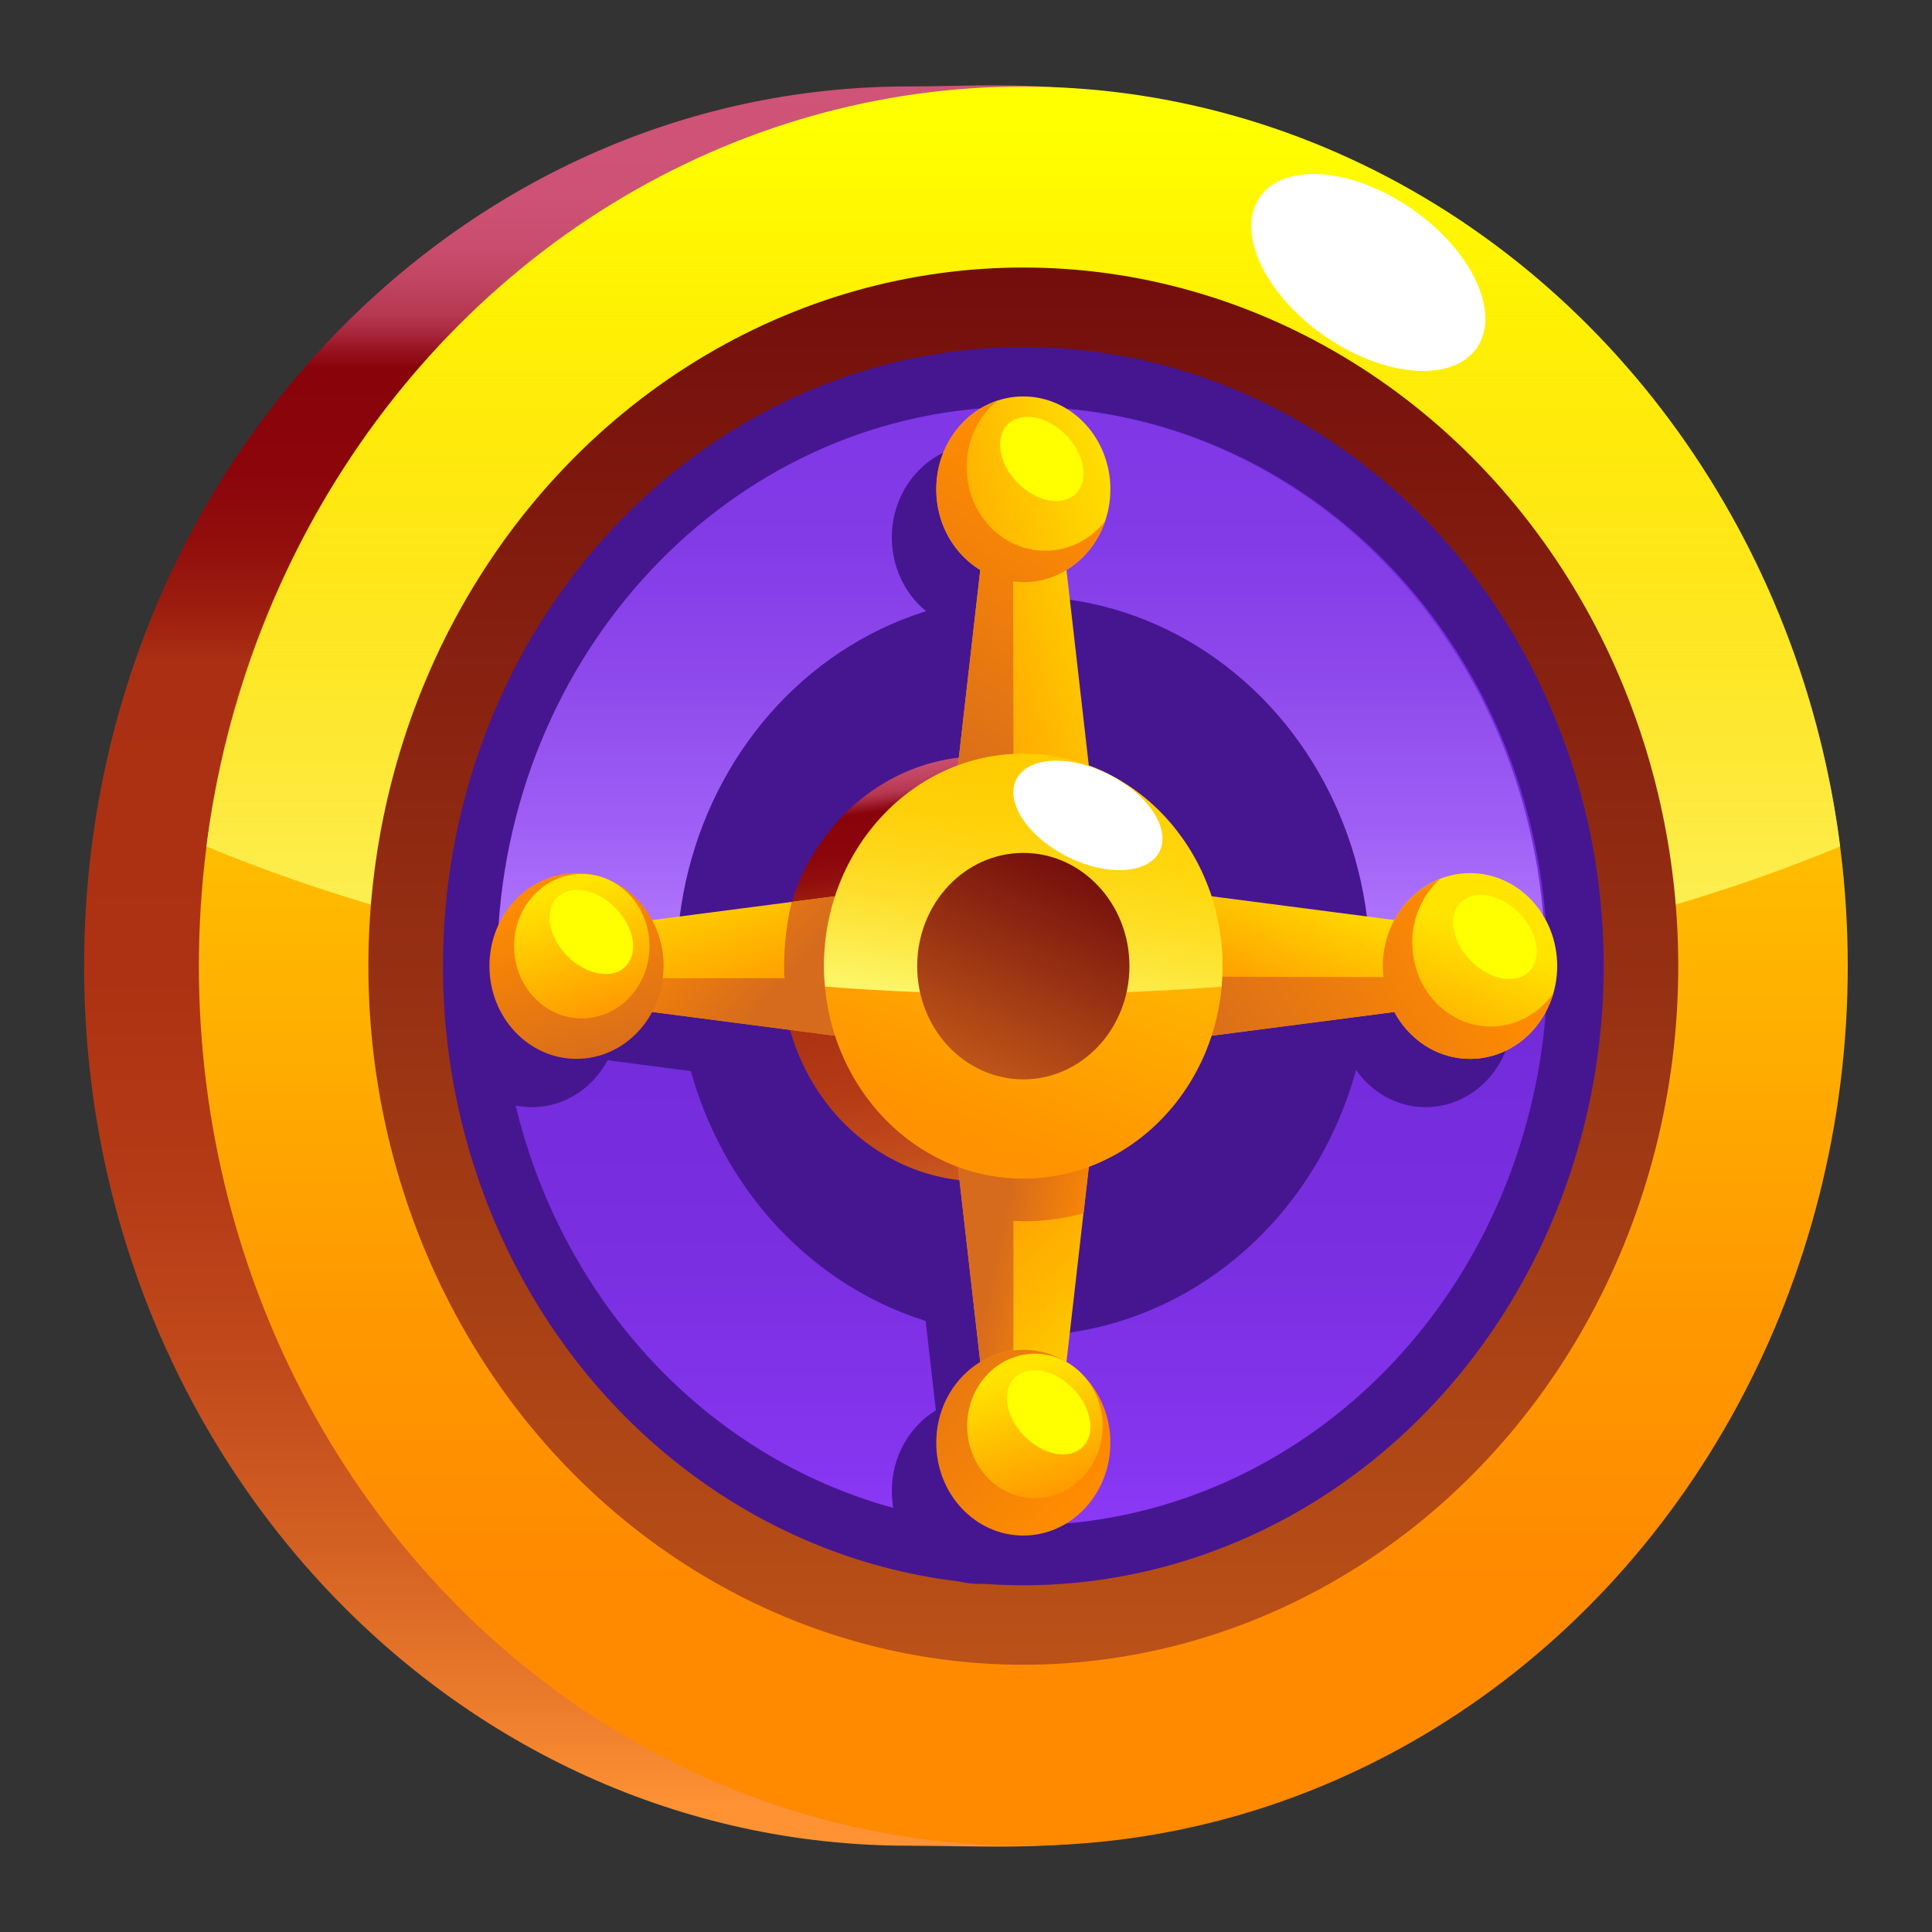 <?xml version="1.0" encoding="UTF-8"?>
<svg id="Layer_1" data-name="Layer 1" xmlns="http://www.w3.org/2000/svg" xmlns:xlink="http://www.w3.org/1999/xlink" version="1.1" viewBox="0 0 150 150">
  <rect x="0" y="0" width="150" height="150" fill="#333333" stroke="none"/>
  <defs>
    <style>
      .cls-1 {
        fill: url(#linear-gradient);
      }

      .cls-1, .cls-2, .cls-3, .cls-4, .cls-5, .cls-6, .cls-7, .cls-8, .cls-9, .cls-10, .cls-11, .cls-12, .cls-13, .cls-14, .cls-15, .cls-16, .cls-17, .cls-18, .cls-19, .cls-20, .cls-21, .cls-22, .cls-23, .cls-24, .cls-25, .cls-26, .cls-27 {
        stroke-width: 0px;
      }

      .cls-2 {
        fill: #ff0;
      }

      .cls-3 {
        fill: url(#linear-gradient-11);
      }

      .cls-4 {
        fill: url(#linear-gradient-12);
      }

      .cls-5 {
        fill: url(#linear-gradient-13);
      }

      .cls-6 {
        fill: url(#linear-gradient-10);
      }

      .cls-7 {
        fill: url(#linear-gradient-17);
      }

      .cls-8 {
        fill: url(#linear-gradient-16);
      }

      .cls-9 {
        fill: url(#linear-gradient-19);
      }

      .cls-10 {
        fill: url(#linear-gradient-15);
      }

      .cls-11 {
        fill: url(#linear-gradient-23);
      }

      .cls-12 {
        fill: url(#linear-gradient-21);
      }

      .cls-13 {
        fill: url(#linear-gradient-18);
      }

      .cls-14 {
        fill: url(#linear-gradient-14);
      }

      .cls-15 {
        fill: url(#linear-gradient-22);
      }

      .cls-16 {
        fill: url(#linear-gradient-20);
      }

      .cls-17 {
        fill: url(#linear-gradient-24);
      }

      .cls-18 {
        fill: url(#linear-gradient-4);
      }

      .cls-19 {
        fill: url(#linear-gradient-2);
      }

      .cls-20 {
        fill: url(#linear-gradient-3);
      }

      .cls-21 {
        fill: url(#linear-gradient-8);
      }

      .cls-22 {
        fill: url(#linear-gradient-9);
      }

      .cls-23 {
        fill: url(#linear-gradient-7);
      }

      .cls-24 {
        fill: url(#linear-gradient-5);
      }

      .cls-25 {
        fill: url(#linear-gradient-6);
      }

      .cls-26 {
        fill: #fff;
      }

      .cls-27 {
        fill: #461691;
      }
    </style>
    <linearGradient id="linear-gradient" x1="70.55" y1="5.6" x2="70.55" y2="140.61" gradientUnits="userSpaceOnUse">
      <stop offset="0" stop-color="#cf5477"/>
      <stop offset=".07" stop-color="#cd5275"/>
      <stop offset=".1" stop-color="#c94d6e"/>
      <stop offset=".12" stop-color="#c14462"/>
      <stop offset=".14" stop-color="#b63751"/>
      <stop offset=".15" stop-color="#a8273b"/>
      <stop offset=".16" stop-color="#971321"/>
      <stop offset=".17" stop-color="#89030b"/>
      <stop offset=".23" stop-color="#8b050b"/>
      <stop offset=".27" stop-color="#910e0d"/>
      <stop offset=".31" stop-color="#9d1e0f"/>
      <stop offset=".34" stop-color="#ab3013"/>
      <stop offset=".52" stop-color="#ad3213"/>
      <stop offset=".64" stop-color="#b53b16"/>
      <stop offset=".75" stop-color="#c24b1c"/>
      <stop offset=".85" stop-color="#d46123"/>
      <stop offset=".94" stop-color="#ec7c2c"/>
      <stop offset="1" stop-color="#ff9334"/>
    </linearGradient>
    <linearGradient id="linear-gradient-2" x1="79.45" y1="143.07" x2="79.45" y2="7.29" gradientUnits="userSpaceOnUse">
      <stop offset=".15" stop-color="#ff8a00"/>
      <stop offset=".31" stop-color="#f90"/>
      <stop offset=".61" stop-color="#ffc300"/>
      <stop offset=".98" stop-color="#ff0"/>
    </linearGradient>
    <linearGradient id="linear-gradient-3" x1="79.45" y1="11.34" x2="79.45" y2="77.8" gradientUnits="userSpaceOnUse">
      <stop offset="0" stop-color="#fefb00" stop-opacity="0"/>
      <stop offset="1" stop-color="#fcf567"/>
    </linearGradient>
    <linearGradient id="linear-gradient-4" x1="79.45" y1="20.01" x2="79.45" y2="177.34" gradientUnits="userSpaceOnUse">
      <stop offset="0" stop-color="#720d0d"/>
      <stop offset=".03" stop-color="#75100d"/>
      <stop offset=".69" stop-color="#ba5118"/>
      <stop offset="1" stop-color="#d66b1d"/>
    </linearGradient>
    <linearGradient id="linear-gradient-5" x1="79.45" y1="124.42" x2="79.45" y2="36.16" gradientUnits="userSpaceOnUse">
      <stop offset="0" stop-color="#943dff"/>
      <stop offset=".13" stop-color="#8535ee"/>
      <stop offset=".3" stop-color="#7a2fe1"/>
      <stop offset=".53" stop-color="#732bda"/>
      <stop offset="1" stop-color="#722bd8"/>
    </linearGradient>
    <linearGradient id="linear-gradient-6" x1="79.29" y1="32.54" x2="79.29" y2="74.28" gradientUnits="userSpaceOnUse">
      <stop offset="0" stop-color="#8037e6"/>
      <stop offset=".23" stop-color="#833be7"/>
      <stop offset=".48" stop-color="#8e49ec"/>
      <stop offset=".76" stop-color="#9f5ff5"/>
      <stop offset="1" stop-color="#b47bff"/>
    </linearGradient>
    <linearGradient id="linear-gradient-7" x1="73.12" y1="54.43" x2="79.75" y2="99.75" xlink:href="#linear-gradient"/>
    <linearGradient id="linear-gradient-8" x1="76.17" y1="89.24" x2="93.27" y2="106.61" gradientUnits="userSpaceOnUse">
      <stop offset="0" stop-color="#ff9200"/>
      <stop offset="1" stop-color="#ffe400"/>
    </linearGradient>
    <linearGradient id="linear-gradient-9" x1="66.74" y1="99.1" x2="83.6" y2="116.22" gradientUnits="userSpaceOnUse">
      <stop offset="0" stop-color="#d66b1d"/>
      <stop offset="1" stop-color="#ff8b00"/>
    </linearGradient>
    <linearGradient id="linear-gradient-10" x1="78.31" y1="92.57" x2="85.59" y2="94.21" xlink:href="#linear-gradient-9"/>
    <linearGradient id="linear-gradient-11" x1="82.32" y1="117" x2="79.01" y2="106.42" xlink:href="#linear-gradient-8"/>
    <linearGradient id="linear-gradient-12" x1="62.91" y1="77.84" x2="58.75" y2="64.57" xlink:href="#linear-gradient-8"/>
    <linearGradient id="linear-gradient-13" x1="62.6" y1="74.31" x2="53.45" y2="66.21" xlink:href="#linear-gradient-9"/>
    <linearGradient id="linear-gradient-14" x1="47.29" y1="83.08" x2="43.04" y2="69.49" xlink:href="#linear-gradient-9"/>
    <linearGradient id="linear-gradient-15" x1="47.14" y1="79.74" x2="43.83" y2="69.17" xlink:href="#linear-gradient-8"/>
    <linearGradient id="linear-gradient-16" x1="95.46" y1="78.39" x2="100" y2="66.64" xlink:href="#linear-gradient-8"/>
    <linearGradient id="linear-gradient-17" x1="110.44" y1="84.6" x2="115.09" y2="72.55" xlink:href="#linear-gradient-8"/>
    <linearGradient id="linear-gradient-18" x1="2230.66" y1="2325.28" x2="2243.52" y2="2305.14" gradientTransform="translate(2418.2 2314.37) rotate(-90) scale(1 -1)" xlink:href="#linear-gradient-9"/>
    <linearGradient id="linear-gradient-19" x1="71.8" y1="58.54" x2="92.28" y2="52.55" xlink:href="#linear-gradient-8"/>
    <linearGradient id="linear-gradient-20" x1="67.28" y1="41.55" x2="87.28" y2="35.7" xlink:href="#linear-gradient-8"/>
    <linearGradient id="linear-gradient-21" x1="70.68" y1="60.46" x2="84.28" y2="39.17" xlink:href="#linear-gradient-9"/>
    <linearGradient id="linear-gradient-22" x1="74.63" y1="87.79" x2="89.42" y2="48.56" xlink:href="#linear-gradient-8"/>
    <linearGradient id="linear-gradient-23" x1="82.37" y1="58.34" x2="78.82" y2="78.42" xlink:href="#linear-gradient-3"/>
    <linearGradient id="linear-gradient-24" x1="83.3" y1="66.55" x2="73.05" y2="89.08" xlink:href="#linear-gradient-4"/>
  </defs>
  <path class="cls-1" d="M134.56,75.01c0,32.11-19.17,60.15-47.17,67.45-4.89,1.27-11.59.84-16.85.84-35.35,0-64.01-30.58-64.01-68.29S35.19,6.71,70.55,6.71c4.42,0,10.27-.39,14.43.52,29.17,6.37,49.58,34.77,49.58,67.77Z"/>
  <g>
    <g>
      <ellipse class="cls-19" cx="79.45" cy="75.01" rx="64.01" ry="68.29"/>
      <path class="cls-20" d="M142.87,65.72c-17.28,7.17-39.36,11.46-63.43,11.46s-46.15-4.29-63.42-11.46C20.26,32.4,47.05,6.71,79.44,6.71s59.19,25.69,63.43,59.01Z"/>
      <ellipse class="cls-18" cx="79.45" cy="75.01" rx="50.85" ry="54.24"/>
      <ellipse class="cls-27" cx="79.45" cy="75.01" rx="45.06" ry="48.07"/>
      <ellipse class="cls-24" cx="79.45" cy="75.01" rx="40.7" ry="43.42"/>
      <path class="cls-25" d="M119.93,72.83c-12.42,2.8-26.18,4.35-40.65,4.35s-28.2-1.55-40.63-4.34c1.05-22.98,18.85-41.26,40.64-41.26s39.58,18.28,40.64,41.25Z"/>
      <ellipse class="cls-27" cx="79.45" cy="75.01" rx="26.92" ry="28.71"/>
      <path class="cls-26" d="M114.97,26.46c-1.38,3.04-6.42,3.13-11.24.2-4.82-2.93-7.61-7.77-6.23-10.81,1.38-3.04,6.42-3.13,11.24-.2s7.61,7.77,6.23,10.81Z"/>
    </g>
    <path class="cls-27" d="M110.69,71.54c-2.52,0-4.7,1.47-5.87,3.64l-14.22-1.85c-1.55-4.75-5.07-8.5-9.52-10.16l-1.74-15.18c2.04-1.24,3.42-3.58,3.42-6.26,0-3.98-3.03-7.21-6.76-7.21s-6.76,3.23-6.76,7.21c0,2.68,1.38,5.02,3.42,6.26l-1.74,15.18c-4.45,1.65-7.97,5.41-9.52,10.16l-14.22,1.85c-1.16-2.17-3.35-3.64-5.87-3.64-3.73,0-6.76,3.23-6.76,7.21s3.03,7.21,6.76,7.21c2.52,0,4.7-1.47,5.87-3.64l14.22,1.85c1.55,4.75,5.07,8.51,9.53,10.16l1.73,15.17c-2.04,1.24-3.42,3.58-3.42,6.26,0,3.98,3.03,7.21,6.76,7.21s6.76-3.23,6.76-7.21c0-2.68-1.38-5.02-3.42-6.26l1.73-15.17c4.46-1.65,7.98-5.41,9.53-10.16l14.22-1.85c1.16,2.17,3.35,3.64,5.87,3.64,3.73,0,6.76-3.23,6.76-7.21s-3.03-7.21-6.76-7.21Z"/>
    <ellipse class="cls-23" cx="76.16" cy="75.22" rx="15.47" ry="16.5"/>
    <g>
      <g>
        <g>
          <polygon class="cls-21" points="76.34 107.76 79.45 107.76 82.57 107.76 85.68 80.55 79.45 80.55 73.23 80.55 76.34 107.76"/>
          <ellipse class="cls-22" cx="79.45" cy="112.01" rx="6.76" ry="7.21"/>
        </g>
        <path class="cls-6" d="M73.23,80.55l.92,8.07h0s.38,3.32.38,3.32l.26,2.25s0,0,0,0l1.32,11.56c.78-.48,1.64-.79,2.57-.9v-10.06c.26.01.52.03.78.03,1.61,0,3.18-.22,4.67-.62l1.56-13.65h-12.45Z"/>
        <ellipse class="cls-3" cx="80.35" cy="110.71" rx="5.26" ry="5.61"/>
        <ellipse class="cls-2" cx="81.42" cy="109.64" rx="2.64" ry="3.77" transform="translate(-53.42 88) rotate(-44.28)"/>
      </g>
      <g>
        <polygon class="cls-4" points="48.74 71.68 48.74 75 48.74 78.32 74.26 81.64 74.26 75 74.26 68.36 48.74 71.68"/>
        <path class="cls-5" d="M61.47,70.02c-.38,1.59-.59,3.26-.59,4.98,0,.32,0,.64.03.95h-12.17v2.37l12.73,1.66,12.79,1.66v-13.28l-12.79,1.66Z"/>
        <ellipse class="cls-14" cx="44.76" cy="75" rx="6.76" ry="7.21"/>
        <ellipse class="cls-10" cx="45.17" cy="73.46" rx="5.26" ry="5.61"/>
        <ellipse class="cls-2" cx="45.91" cy="72.35" rx="2.64" ry="3.77" transform="translate(-37.47 52.61) rotate(-44.28)"/>
      </g>
      <g>
        <g>
          <polygon class="cls-8" points="84.65 68.36 84.65 75 84.65 81.64 110.16 78.32 110.16 75 110.16 71.68 84.65 68.36"/>
          <ellipse class="cls-7" cx="114.14" cy="75" rx="6.76" ry="7.21"/>
        </g>
        <path class="cls-13" d="M109.65,73.2c0,3.59,2.73,6.5,6.09,6.5,1.97,0,3.72-1,4.83-2.54-.86,2.93-3.42,5.05-6.45,5.05-2.51,0-4.7-1.47-5.87-3.64h0s-23.63,3.07-23.63,3.07v-5.83s22.79.05,22.79.05c-.03-.28-.05-.56-.05-.85,0-3.11,1.86-5.77,4.44-6.76-1.32,1.19-2.16,2.97-2.16,4.96Z"/>
        <ellipse class="cls-2" cx="116.06" cy="72.73" rx="2.64" ry="3.77" transform="translate(-17.8 101.7) rotate(-44.28)"/>
      </g>
      <g>
        <g>
          <polygon class="cls-9" points="73.23 69.46 79.45 69.46 85.68 69.46 82.57 42.24 79.45 42.24 76.34 42.24 73.23 69.46"/>
          <ellipse class="cls-16" cx="79.45" cy="37.99" rx="6.76" ry="7.21"/>
        </g>
        <path class="cls-12" d="M81.14,42.76c-3.37,0-6.09-2.91-6.09-6.5,0-2.1.94-3.97,2.38-5.15-2.75.92-4.73,3.65-4.73,6.88,0,2.68,1.38,5.02,3.41,6.26h0s-2.88,25.21-2.88,25.21h5.47l-.04-24.32c.26.03.53.06.8.06,2.92,0,5.41-1.98,6.34-4.74-1.12,1.41-2.78,2.3-4.65,2.3Z"/>
        <ellipse class="cls-2" cx="80.89" cy="35.63" rx="2.64" ry="3.77" transform="translate(-1.9 66.6) rotate(-44.28)"/>
      </g>
      <g>
        <ellipse class="cls-15" cx="79.45" cy="75.01" rx="15.47" ry="16.5"/>
        <path class="cls-11" d="M94.92,75.01c0,.53-.03,1.06-.08,1.59-5.02.39-10.17.59-15.41.59s-10.37-.2-15.38-.59c-.05-.53-.08-1.06-.08-1.59,0-9.12,6.93-16.5,15.47-16.5s15.48,7.38,15.48,16.5Z"/>
        <ellipse class="cls-17" cx="79.45" cy="75.01" rx="8.24" ry="8.79"/>
        <path class="cls-26" d="M90.15,65.8c-.6,1.9-3.63,2.33-6.77.95s-5.2-4.03-4.6-5.93c.6-1.9,3.63-2.33,6.77-.95s5.2,4.03,4.6,5.93Z"/>
      </g>
    </g>
  </g>
</svg>